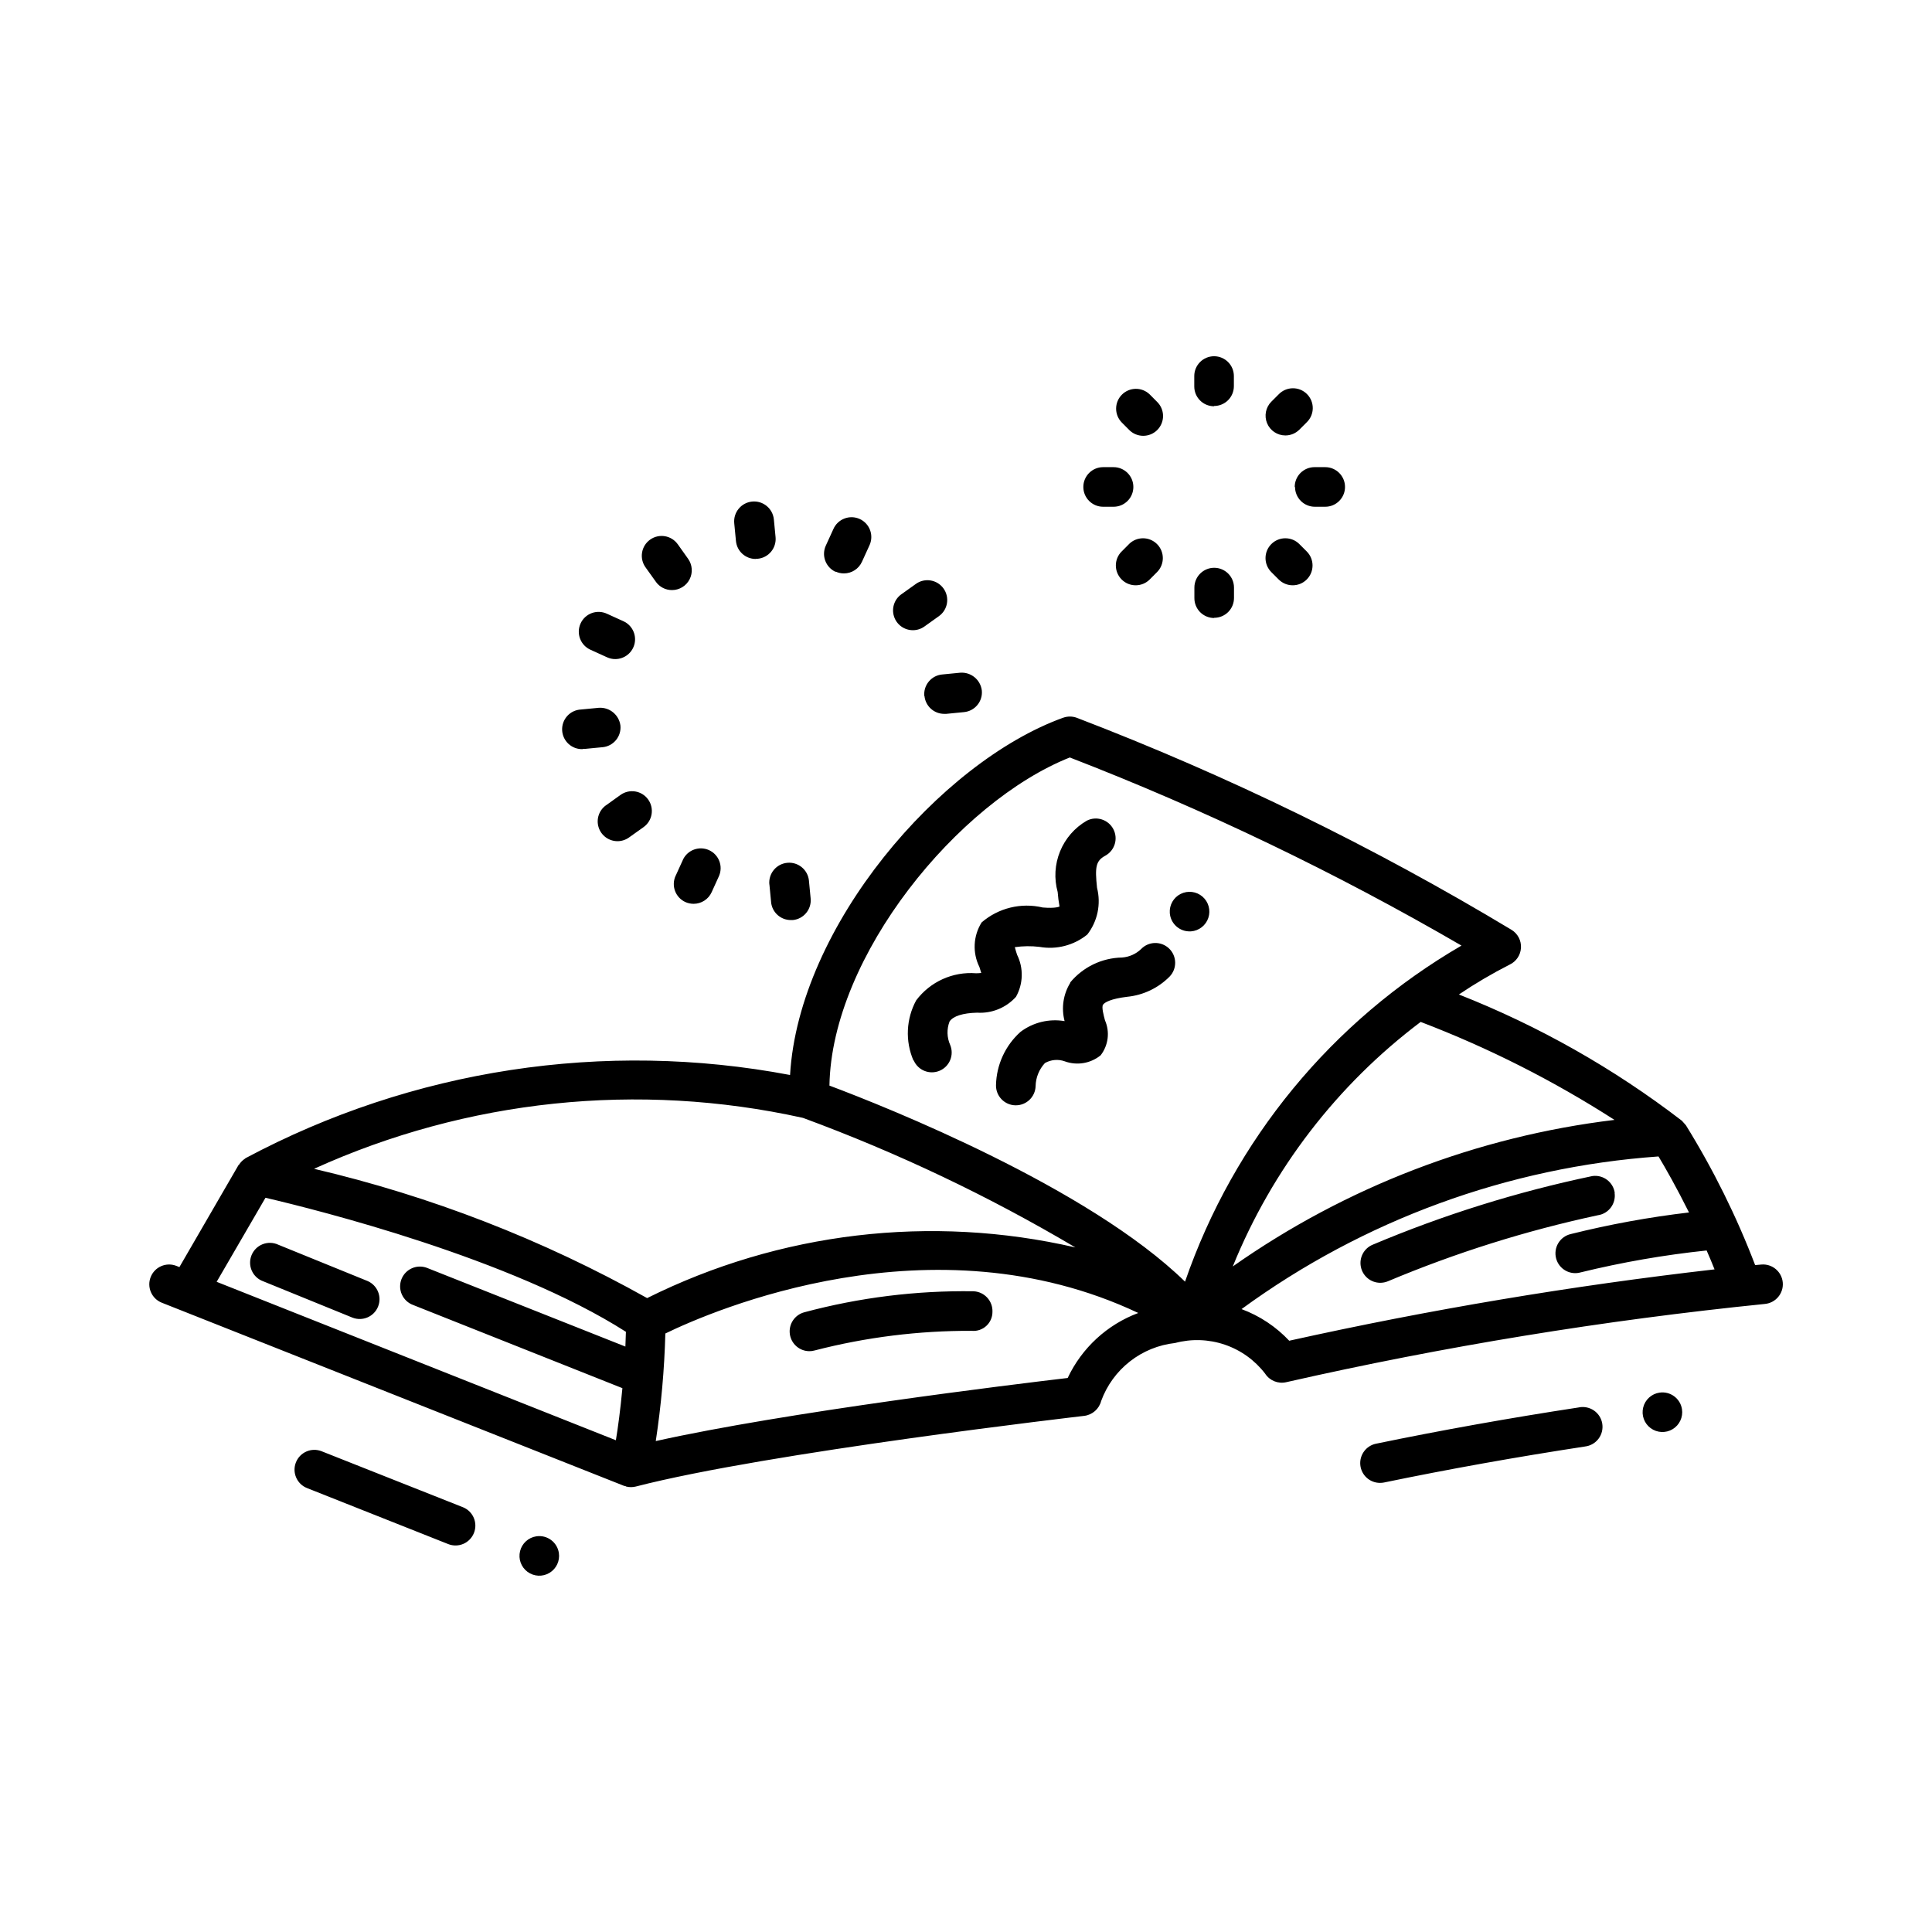 <?xml version="1.0" encoding="UTF-8"?>
<!-- Uploaded to: SVG Repo, www.svgrepo.com, Generator: SVG Repo Mixer Tools -->
<svg fill="#000000" width="800px" height="800px" version="1.1" viewBox="144 144 512 512" xmlns="http://www.w3.org/2000/svg">
 <path d="m269.6 550.25c-0.516 1.293-1.52 2.332-2.797 2.887-1.277 0.551-2.723 0.574-4.016 0.062l-37.418-14.844c-2.695-1.066-4.016-4.121-2.945-6.816 1.07-2.695 4.121-4.012 6.816-2.941l37.461 14.84c2.676 1.086 3.969 4.129 2.898 6.812zm292.89-33.281c-18.43 2.812-36.535 6.055-53.812 9.625v-0.004c-2.644 0.539-4.449 2.988-4.18 5.672 0.273 2.684 2.531 4.723 5.227 4.719 0.355 0 0.707-0.035 1.051-0.102 17.098-3.539 35.016-6.75 53.258-9.539v-0.004c1.414-0.16 2.703-0.891 3.57-2.023 0.867-1.133 1.234-2.57 1.02-3.977-0.211-1.41-0.988-2.672-2.152-3.496-1.164-0.824-2.613-1.141-4.012-0.875zm53.961-33.094v-0.004c0.254 2.887-1.879 5.434-4.766 5.691-42.664 4.324-85.023 11.25-126.84 20.738-2.16 0.492-4.394-0.426-5.586-2.289-2.731-3.555-6.449-6.223-10.695-7.664s-8.82-1.594-13.152-0.438c-4.371 0.484-8.523 2.176-11.984 4.891-3.465 2.715-6.098 6.344-7.609 10.477-0.543 2.117-2.332 3.684-4.504 3.945-0.828 0.105-83.875 9.699-118.82 18.727-0.414 0.102-0.84 0.156-1.27 0.156-0.402 0-0.805-0.043-1.195-0.137-0.125 0-0.211-0.117-0.324-0.148-0.117-0.031-0.273 0-0.398-0.082l-122.47-48.523c-2.672-1.086-3.965-4.125-2.898-6.801 1.066-2.68 4.094-3.996 6.781-2.949l0.828 0.324 15.617-26.953c0-0.074 0.117-0.094 0.156-0.156h0.004c0.414-0.656 0.965-1.211 1.613-1.629 0 0 0.074-0.094 0.137-0.125 44.184-23.582 95.094-31.359 144.3-22.043 2.297-39.422 39.789-82.918 72.359-94.676v0.004c1.164-0.422 2.438-0.422 3.602 0 40 15.324 78.574 34.137 115.28 56.227 1.629 1.02 2.574 2.848 2.457 4.766-0.113 1.922-1.273 3.625-3.016 4.438-4.633 2.359-9.121 5-13.434 7.906 21.16 8.332 41.047 19.594 59.082 33.449 0.062 0 0.094 0.117 0.156 0.168 0.133 0.133 0.254 0.273 0.371 0.418 0.195 0.191 0.375 0.395 0.543 0.609 7.277 11.75 13.426 24.164 18.359 37.074l1.625-0.148c2.883-0.254 5.43 1.871 5.691 4.754zm-95.957-69.055c-22.156 16.695-39.367 39.09-49.793 64.801 29.996-21.098 64.754-34.441 101.16-38.836-16.184-10.398-33.395-19.102-51.367-25.965zm-156.68 16.875c15.074 5.656 68.613 26.953 94.234 51.957 12.941-37.516 38.945-69.125 73.262-89.059-33.238-19.316-67.945-35.984-103.8-49.855-29.555 11.734-63.121 52.562-63.699 86.957zm-136.61 22.043c30.891 7.231 60.613 18.766 88.293 34.27 35.129-17.5 75.25-22.246 113.49-13.426-22.918-13.582-47.027-25.051-72.023-34.27l-0.316-0.094c-43.477-9.613-88.898-4.863-129.45 13.539zm-25.789 29.957 105.8 41.984c0.555-3.348 1.195-8.102 1.73-13.801l-55.461-22.043c-1.332-0.488-2.41-1.492-2.988-2.785-0.582-1.293-0.613-2.766-0.09-4.086 0.523-1.316 1.559-2.367 2.867-2.91 1.309-0.543 2.781-0.531 4.086 0.027l52.375 20.773c0.051-1.258 0.094-2.594 0.137-3.914-30.438-19.43-81.543-32.254-95.516-35.52zm244.25 8.262c-54.676-25.832-112.84-0.645-125.34 5.434-0.254 9.547-1.102 19.066-2.539 28.508 34.375-7.652 94.465-14.988 109.16-16.719 3.75-7.965 10.465-14.148 18.715-17.227zm40.02 7.348v-0.004c37.207-8.254 74.82-14.562 112.69-18.902-0.672-1.699-1.375-3.359-2.098-5.008h-0.004c-11.23 1.176-22.367 3.113-33.336 5.793-1.359 0.402-2.824 0.234-4.062-0.465-1.234-0.699-2.133-1.867-2.492-3.238-0.359-1.375-0.148-2.836 0.586-4.047 0.734-1.215 1.93-2.082 3.316-2.398 10.305-2.57 20.766-4.481 31.32-5.719-3.266-6.559-6.297-11.891-8.082-14.84v-0.004c-39.906 2.836-78.203 16.855-110.5 40.453 4.816 1.789 9.152 4.668 12.668 8.418zm-19.941-247.71v-0.004c1.391 0 2.727-0.551 3.711-1.535s1.535-2.32 1.535-3.711v-2.688c0-2.898-2.348-5.25-5.246-5.25-2.898 0-5.25 2.352-5.25 5.25v2.762c0 2.894 2.344 5.242 5.238 5.246zm18.895 7.809-0.004-0.004c1.391 0 2.723-0.551 3.707-1.531l1.953-1.953c1.012-0.977 1.59-2.32 1.602-3.727 0.012-1.41-0.543-2.762-1.539-3.758-0.992-0.996-2.348-1.551-3.754-1.535-1.41 0.012-2.754 0.586-3.731 1.602l-1.953 1.953v-0.004c-1.496 1.504-1.941 3.758-1.129 5.719 0.812 1.957 2.727 3.234 4.844 3.234zm2.562 13.645h-0.004c0 1.391 0.555 2.727 1.539 3.711 0.984 0.98 2.316 1.535 3.711 1.535h2.75c2.898 0 5.246-2.348 5.246-5.246 0-2.898-2.348-5.25-5.246-5.25h-2.836c-1.402 0-2.742 0.559-3.731 1.555-0.984 0.996-1.531 2.344-1.516 3.746zm-4.336 24.52-0.004-0.004c2.051 2.055 5.379 2.062 7.434 0.012s2.059-5.375 0.008-7.43l-1.953-1.953h0.004c-2.051-2.055-5.379-2.059-7.434-0.012-2.055 2.051-2.059 5.375-0.008 7.434zm-17.086 10.16-0.004-0.004c1.391 0 2.727-0.551 3.711-1.535s1.535-2.32 1.535-3.711v-2.762c0-2.898-2.348-5.246-5.246-5.246-2.898 0-5.25 2.348-5.25 5.246v2.762c-0.012 1.395 0.527 2.734 1.504 3.731 0.977 0.992 2.309 1.559 3.703 1.57zm-22.586-19.531-1.941 1.953-0.008-0.004c-2.047 2.055-2.043 5.379 0.012 7.43 2.055 2.051 5.383 2.043 7.434-0.012l1.941-1.953v0.004c2.047-2.059 2.043-5.383-0.012-7.434-2.055-2.047-5.383-2.043-7.43 0.012zm-6.844-9.898h2.762l-0.008-0.004c2.898 0 5.25-2.348 5.25-5.246 0-2.898-2.352-5.25-5.25-5.25h-2.762 0.004c-2.898 0-5.25 2.352-5.25 5.25 0 2.898 2.352 5.246 5.25 5.246zm6.856-20.402-0.008-0.004c0.98 1.012 2.324 1.59 3.731 1.602 1.406 0.012 2.762-0.543 3.758-1.539 0.992-0.996 1.547-2.348 1.535-3.754-0.012-1.41-0.59-2.754-1.602-3.731l-1.941-1.953c-2.059-1.988-5.332-1.961-7.356 0.062-2.027 2.027-2.055 5.301-0.066 7.359zm-98.902 34.188h0.504l-0.008-0.008c1.387-0.129 2.664-0.805 3.551-1.879 0.887-1.074 1.312-2.453 1.184-3.84l-0.453-4.711v-0.004c-0.289-2.898-2.875-5.012-5.773-4.723-2.898 0.289-5.012 2.875-4.723 5.773l0.453 4.703c0.262 2.684 2.519 4.731 5.215 4.731zm21.18 3.41-0.008-0.008c0.684 0.312 1.422 0.477 2.172 0.473 2.059 0 3.926-1.203 4.777-3.074l1.961-4.293c0.613-1.273 0.691-2.738 0.211-4.066-0.48-1.328-1.477-2.406-2.762-2.992-1.285-0.582-2.754-0.625-4.07-0.113-1.316 0.508-2.371 1.527-2.93 2.828l-1.961 4.293c-0.598 1.266-0.66 2.719-0.18 4.031 0.48 1.316 1.469 2.383 2.738 2.969zm20.445 15.523-0.008-0.008c1.098 0.004 2.164-0.34 3.055-0.977l3.852-2.75c2.359-1.684 2.906-4.965 1.219-7.324-1.688-2.359-4.965-2.906-7.324-1.219l-3.852 2.75h-0.004c-1.855 1.328-2.644 3.703-1.945 5.875 0.695 2.176 2.719 3.648 5 3.644zm3.074 17.422-0.004-0.004c0.258 2.699 2.535 4.754 5.246 4.742h0.516l4.703-0.461c1.387-0.129 2.668-0.809 3.555-1.883 0.887-1.074 1.312-2.461 1.176-3.848-0.344-2.848-2.867-4.926-5.731-4.711l-4.711 0.461c-1.406 0.113-2.703 0.785-3.606 1.867-0.902 1.082-1.332 2.481-1.191 3.883zm-41.102 49.93 0.453 4.711-0.008-0.004c0.262 2.699 2.535 4.758 5.246 4.746 0.172 0.008 0.344 0.008 0.516 0 2.883-0.277 4.996-2.84 4.723-5.723l-0.453-4.703 0.004 0.004c-0.277-2.898-2.848-5.027-5.746-4.75-2.898 0.273-5.027 2.848-4.75 5.746zm-22.891-6.57-1.961 4.305-0.008-0.008c-0.582 1.27-0.633 2.715-0.145 4.019 0.488 1.309 1.477 2.363 2.746 2.941 0.684 0.305 1.426 0.461 2.172 0.461 2.055 0 3.922-1.195 4.777-3.066l1.961-4.312c1.125-2.621-0.055-5.66-2.648-6.844-2.598-1.18-5.664-0.07-6.902 2.5zm-20.402-14.391-0.008-0.004c-1.859 1.324-2.648 3.695-1.953 5.871 0.695 2.172 2.715 3.644 4.996 3.648 1.09 0 2.156-0.344 3.043-0.977l3.863-2.75c2.359-1.684 2.906-4.961 1.223-7.32-1.684-2.359-4.961-2.906-7.32-1.223zm-6.129-14.938-0.012-0.004c0.172 0.012 0.344 0.012 0.516 0l4.703-0.453v0.004c1.387-0.133 2.668-0.809 3.555-1.883 0.891-1.078 1.312-2.461 1.18-3.848-0.363-2.844-2.875-4.91-5.731-4.715l-4.711 0.453h-0.004c-2.898 0.137-5.137 2.594-5 5.492 0.137 2.898 2.594 5.141 5.492 5.004zm2.098-26.238 4.312 1.961-0.008-0.004c0.684 0.316 1.422 0.477 2.172 0.473 2.469 0 4.606-1.723 5.129-4.137 0.52-2.41-0.707-4.863-2.953-5.887l-4.312-1.961h-0.004c-1.27-0.613-2.738-0.691-4.066-0.211s-2.406 1.477-2.988 2.762c-0.586 1.285-0.629 2.754-0.117 4.07 0.508 1.316 1.527 2.375 2.828 2.93zm17.246-18.043-0.008-0.004c0.984 1.379 2.574 2.195 4.269 2.191 1.965 0 3.762-1.098 4.664-2.844 0.898-1.746 0.746-3.848-0.391-5.445l-2.738-3.852h-0.004c-1.684-2.363-4.961-2.914-7.324-1.23-2.363 1.684-2.914 4.965-1.227 7.328zm84.168 188.01c-15.141-0.223-30.242 1.652-44.871 5.574-2.531 0.695-4.156 3.16-3.805 5.762 0.352 2.602 2.574 4.543 5.203 4.543 0.473 0 0.941-0.066 1.395-0.199 13.594-3.512 27.586-5.258 41.629-5.195 1.406 0.129 2.801-0.344 3.84-1.301 1.043-0.953 1.633-2.305 1.629-3.715 0.121-2.894-2.125-5.344-5.019-5.469zm-160.59-2.719-23.668-9.625c-1.301-0.605-2.793-0.648-4.129-0.125-1.336 0.527-2.398 1.574-2.938 2.906-0.543 1.328-0.516 2.82 0.07 4.129 0.59 1.309 1.688 2.32 3.039 2.797l23.668 9.637c2.668 1.023 5.668-0.273 6.742-2.922 1.078-2.644-0.16-5.668-2.785-6.797zm330.53-23.355c-0.406-2.867-3.059-4.863-5.93-4.461-19.953 4.18-39.461 10.277-58.242 18.203-2.301 0.965-3.606 3.418-3.113 5.867 0.488 2.445 2.633 4.211 5.129 4.219 0.695 0 1.383-0.137 2.023-0.398 17.961-7.551 36.582-13.41 55.629-17.5 2.871-0.402 4.867-3.059 4.461-5.93zm-185.78-35.098c1.148 2.633 4.199 3.852 6.844 2.738 2.66-1.117 3.918-4.176 2.816-6.844-0.879-1.965-0.941-4.199-0.168-6.211 0.922-1.418 3.516-2.246 7.293-2.34 3.898 0.246 7.695-1.297 10.309-4.199 1.934-3.441 2.043-7.617 0.293-11.156-0.188-0.586-0.441-1.375-0.598-2.004v-0.004c2.168-0.309 4.371-0.336 6.547-0.074 4.496 0.797 9.113-0.398 12.66-3.273 2.727-3.508 3.676-8.078 2.582-12.383-0.578-5.469-0.355-7.148 2.215-8.523 2.508-1.391 3.438-4.535 2.086-7.062-1.352-2.531-4.481-3.508-7.031-2.195-3.191 1.852-5.68 4.711-7.074 8.133-1.395 3.418-1.617 7.203-0.629 10.758 0.094 1.289 0.258 2.574 0.492 3.844 0 0-0.914 0.566-4.461 0.262-5.715-1.352-11.734 0.117-16.184 3.957-2.238 3.57-2.461 8.043-0.586 11.816 0.148 0.461 0.336 1.051 0.484 1.574l-0.004 0.004c-0.453 0.051-0.906 0.078-1.363 0.082-6.176-0.484-12.168 2.231-15.883 7.191-2.66 4.914-2.93 10.773-0.723 15.91zm41.512-20.625h0.004c-1.895 3.047-2.449 6.734-1.535 10.203-4.117-0.699-8.344 0.328-11.68 2.844-4.031 3.609-6.383 8.73-6.5 14.137-0.047 2.875 2.231 5.254 5.102 5.332h0.148c2.836 0.004 5.164-2.254 5.246-5.09 0.047-2.269 0.926-4.441 2.469-6.109 1.598-0.91 3.516-1.082 5.246-0.461 3.234 1.184 6.852 0.578 9.52-1.594 2.051-2.652 2.492-6.211 1.145-9.281-0.348-1.312-0.934-3.496-0.516-4.125 0.418-0.629 2.098-1.586 6.383-2.098 4.277-0.422 8.27-2.324 11.285-5.383 2-2.098 1.926-5.418-0.168-7.422-2.098-2.004-5.418-1.926-7.422 0.168-1.367 1.301-3.144 2.09-5.027 2.227-5.348 0.094-10.383 2.523-13.781 6.652zm31.961-13.582c2.117-0.152 3.934-1.566 4.602-3.582 0.668-2.012 0.059-4.231-1.547-5.621-1.605-1.387-3.887-1.672-5.785-0.723-1.898 0.949-3.035 2.949-2.883 5.066 0.207 2.859 2.668 5.023 5.531 4.859zm-173.49 160.32c-2.098 0.316-3.801 1.867-4.309 3.93-0.512 2.062 0.273 4.227 1.98 5.484 1.711 1.262 4.012 1.367 5.828 0.266 1.816-1.098 2.793-3.184 2.473-5.281-0.438-2.863-3.109-4.832-5.973-4.398zm297.64-38.078c-2.098 0.316-3.801 1.867-4.309 3.93-0.512 2.059 0.27 4.227 1.98 5.484 1.711 1.258 4.012 1.363 5.828 0.266 1.816-1.098 2.793-3.184 2.473-5.281-0.438-2.863-3.109-4.832-5.973-4.398z"/>
</svg>